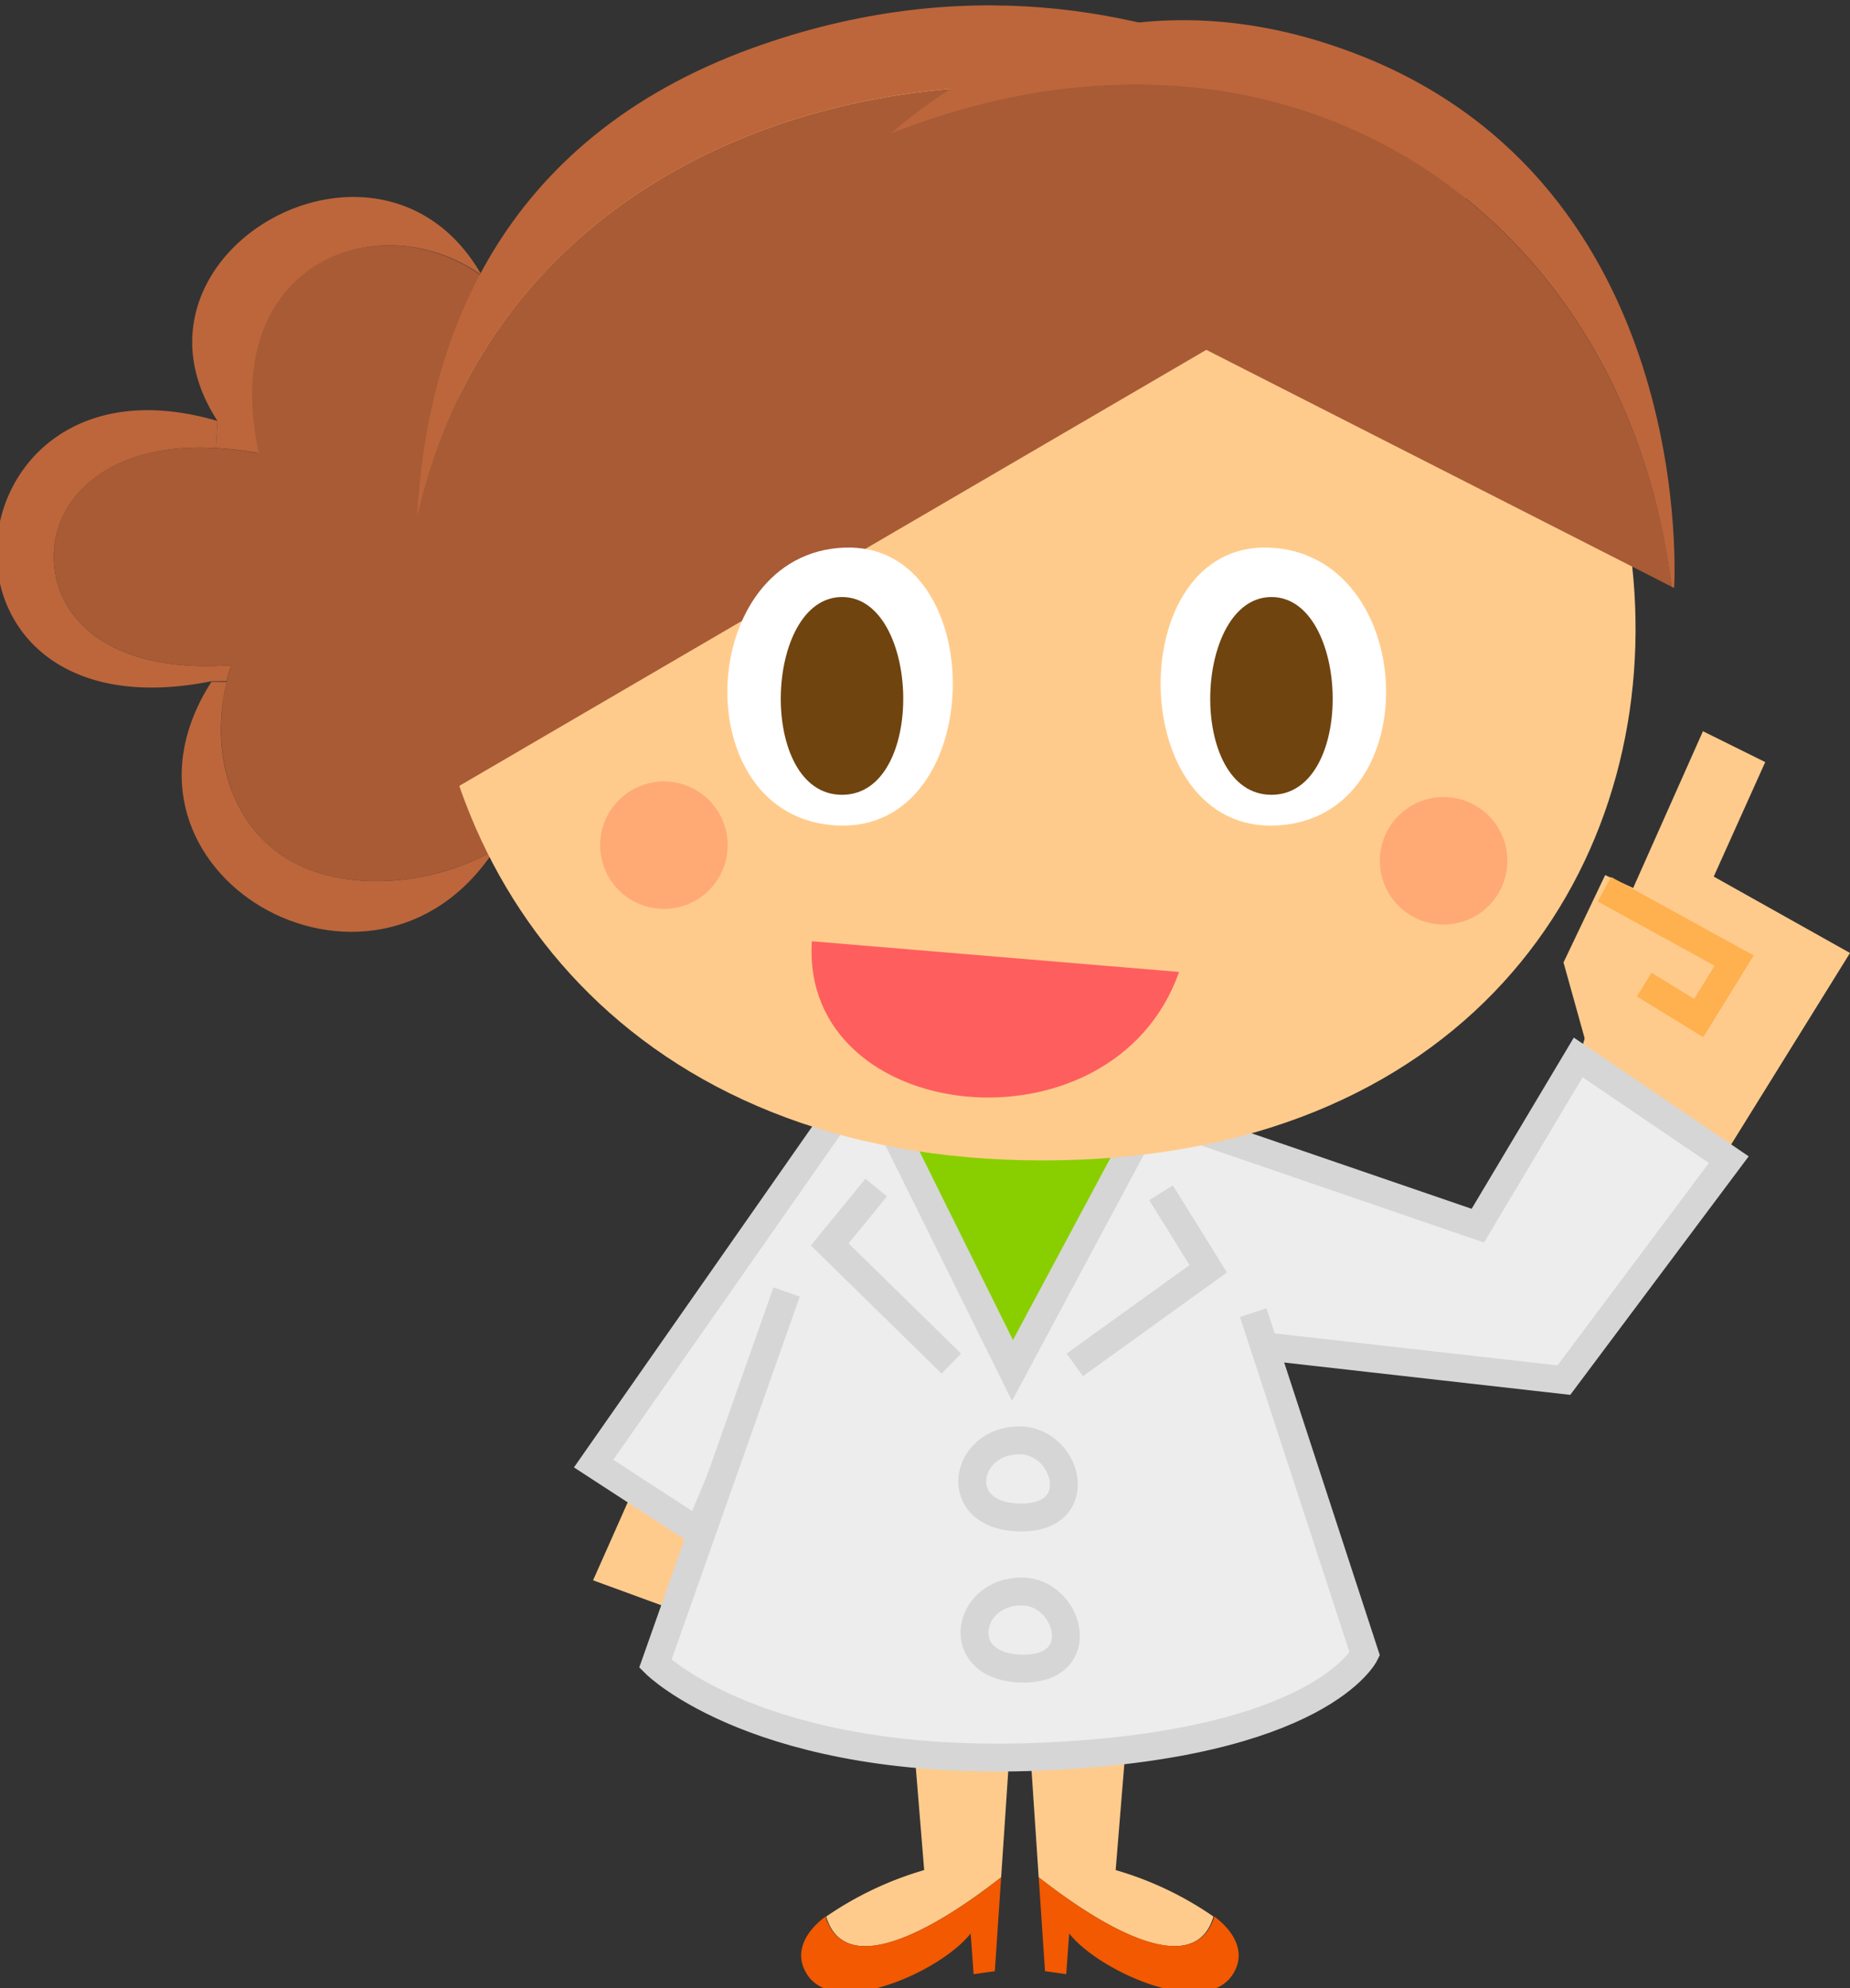 <svg xmlns="http://www.w3.org/2000/svg" xmlns:xlink="http://www.w3.org/1999/xlink" width="85.58" height="91.99" viewBox="0 0 85.58 91.99">
  <rect x="0" y="0" width="85.58" height="91.99" fill="#333333" stroke="none"/>
  <defs>
    <style>
      .cls-1 {
        fill: #ffcb8c;
      }

      .cls-12, .cls-2 {
        fill: none;
      }

      .cls-2 {
        stroke: #ffb04f;
      }

      .cls-12, .cls-2, .cls-4, .cls-5 {
        stroke-miterlimit: 10;
        stroke-width: 1.5px;
      }

      .cls-3 {
        fill: #f25900;
      }

      .cls-4 {
        fill: #ededed;
      }

      .cls-12, .cls-4, .cls-5 {
        stroke: #d6d6d6;
      }

      .cls-5 {
        fill: #89cf00;
      }

      .cls-6 {
        fill: #bd663b;
      }

      .cls-7 {
        fill: #a85b35;
      }

      .cls-8 {
        fill: #ffaa75;
      }

      .cls-9 {
        fill: #fff;
      }

      .cls-10 {
        fill: #70440f;
      }

      .cls-11 {
        fill: #ff5e5e;
      }
    </style>
    <symbol id="新規シンボル_3" data-name="新規シンボル 3" viewBox="0 0 99.7 106.89">
      <g>
        <polyline class="cls-1" points="12.24 48.78 7.91 39.05 4.56 40.71 7.33 46.87 0 50.98 7.21 62.6 14.49 56.31"/>
        <polyline class="cls-1" points="13.85 57.09 15.41 51.49 13.17 46.79 4.91 50.59 6.8 54.31 11.07 52.68"/>
        <polyline class="cls-2" points="13.21 47.55 6.23 51.39 8.14 54.48 11.07 52.68"/>
      </g>
      <g>
        <path class="cls-1" d="M44.16,92.94l-.52,7.77c-4.58,3.58-8.52,5.1-9.4,2.11a18.06,18.06,0,0,1,5.26-2.5L38.82,92Z"/>
        <path class="cls-3" d="M43.64,100.71l-.34,5.05-1.14.16L42,103.73c-1.63,2.1-7.82,4.86-9,1.81-.39-1,.22-2,1.19-2.72C35.12,105.81,39.06,104.29,43.64,100.71Z"/>
      </g>
      <g>
        <path class="cls-1" d="M45.14,92.94l.52,7.77c4.59,3.59,8.53,5.1,9.41,2.11a18.31,18.31,0,0,0-5.27-2.5L50.48,92Z"/>
        <path class="cls-3" d="M45.66,100.71l.34,5.05,1.14.16.16-2.19c1.63,2.1,7.82,4.86,9,1.81.39-1-.22-2-1.19-2.72C54.19,105.81,50.25,104.3,45.66,100.71Z"/>
      </g>
      <polygon class="cls-1" points="64.83 78.47 67.61 84.73 61.9 86.82 60.51 81.67 64.83 78.47"/>
      <polyline class="cls-4" points="57.31 71.11 61.94 82.12 67.58 78.45 54.68 59.99 35.23 60.43 20.02 65.65 14.62 56.6 6.52 62.1 15.39 73.96 34.23 71.83"/>
      <path class="cls-4" d="M57.2,69.22l7.06,20s-5.62,5.62-20.69,5S26.1,88.7,26.1,88.7l6-18.37"/>
      <polygon class="cls-5" points="38.01 60.29 45.05 73.44 51.54 60.34 38.01 60.29"/>
      <g>
        <path class="cls-6" d="M87.08,35.5c7.31.51,9.85-3.22,9.51-6.38-.29-2.77-3-5.62-8.69-5.31l-.09-1.45c14.79-4.36,16.76,17.28.33,14h-.82A7.49,7.49,0,0,0,87.08,35.5Z"/>
        <path class="cls-7" d="M96.59,29.12c.34,3.16-2.2,6.89-9.51,6.38a7.49,7.49,0,0,1,.24.9c1,4.36-.6,7.94-3.31,9.55-2.93,1.74-7.54,1.5-11.08-.49a16.25,16.25,0,0,1-2.2-5.53L72,19.83a14.85,14.85,0,0,1,1.64-5.31c5.5-3.92,14.24-.71,12,9.56a18.9,18.9,0,0,1,2.31-.27C93.62,23.5,96.3,26.35,96.59,29.12Z"/>
        <path class="cls-6" d="M88.14,36.39c6.53,10.2-8.63,19.07-15.21,9.07,3.54,2,8.15,2.23,11.08.49,2.71-1.61,4.33-5.19,3.31-9.55Z"/>
        <path class="cls-6" d="M73.6,14.52C79,5,93.68,13.36,87.81,22.36l.09,1.45a18.9,18.9,0,0,0-2.31.27C87.84,13.81,79.1,10.6,73.6,14.52Z"/>
      </g>
      <path class="cls-1" d="M46.5,1.23C86,1.5,88.14,62.14,43.42,62.14-1.83,62.14,2.78.92,46.5,1.23Z"/>
      <circle class="cls-8" cx="63.8" cy="45.18" r="3.43"/>
      <circle class="cls-8" cx="21.86" cy="46.02" r="3.43"/>
      <path class="cls-9" d="M31.27,29.17c7.89-.28,7.75,15.38-.44,14.95S23.22,29.46,31.27,29.17Z"/>
      <path class="cls-10" d="M31.12,31.83c4.22,0,4.56,10.64,0,10.64S26.9,31.83,31.12,31.83Z"/>
      <path class="cls-11" d="M55.84,50.35C56.48,60.3,39.65,62.12,36.09,52Z"/>
      <g>
        <path class="cls-7" d="M77.08,27.5a46.67,46.67,0,0,1-1.64,14.86l-53.1-31C38.37-1,71.3,2.11,77.08,27.5Z"/>
        <path class="cls-6" d="M59,2.28c13.82,5,17.58,16,18.07,25.22C71.3,2.11,38.37-1,22.34,11.34l-1.81-1.05S36.51-5.83,59,2.28Z"/>
      </g>
      <g>
        <path class="cls-7" d="M53.58,8.88l-44,22.4c2.52-20.19,20.69-32.8,42-24.39A18.35,18.35,0,0,1,53.58,8.88Z"/>
        <path class="cls-6" d="M51.59,6.89c-21.34-8.41-39.51,4.2-42,24.39l-.13.06S8.13,10.49,25.6,3C38.49-2.46,47.74,3.53,51.59,6.89Z"/>
      </g>
      <path class="cls-9" d="M54.08,29.17c-7.9-.28-7.76,15.38.43,14.95S62.12,29.46,54.08,29.17Z"/>
      <path class="cls-10" d="M54.22,31.83c-4.22,0-4.56,10.64,0,10.64S58.44,31.83,54.22,31.83Z"/>
      <path class="cls-12" d="M44.68,77.2c3,0,3.74,4.07,0,4.15S42.08,77.2,44.68,77.2Z"/>
      <path class="cls-12" d="M44.56,85.33c3,0,3.74,4.07,0,4.15S42,85.33,44.56,85.33Z"/>
      <polyline class="cls-12" points="37.06 63.88 34.52 67.97 41.7 73.14"/>
      <polyline class="cls-12" points="52.38 63.6 54.88 66.66 48.34 73.07"/>
    </symbol>
  </defs>
  <g id="レイヤー_2" data-name="レイヤー 2">
    <g id="レイヤー_1-2" data-name="レイヤー 1">
      <use id="chara_comment_chara_6" width="99.7" height="106.89" transform="matrix(-0.86, 0, 0, 0.86, 85.58, 0.25)" xlink:href="#新規シンボル_3"/>
    </g>
  </g>
</svg>
